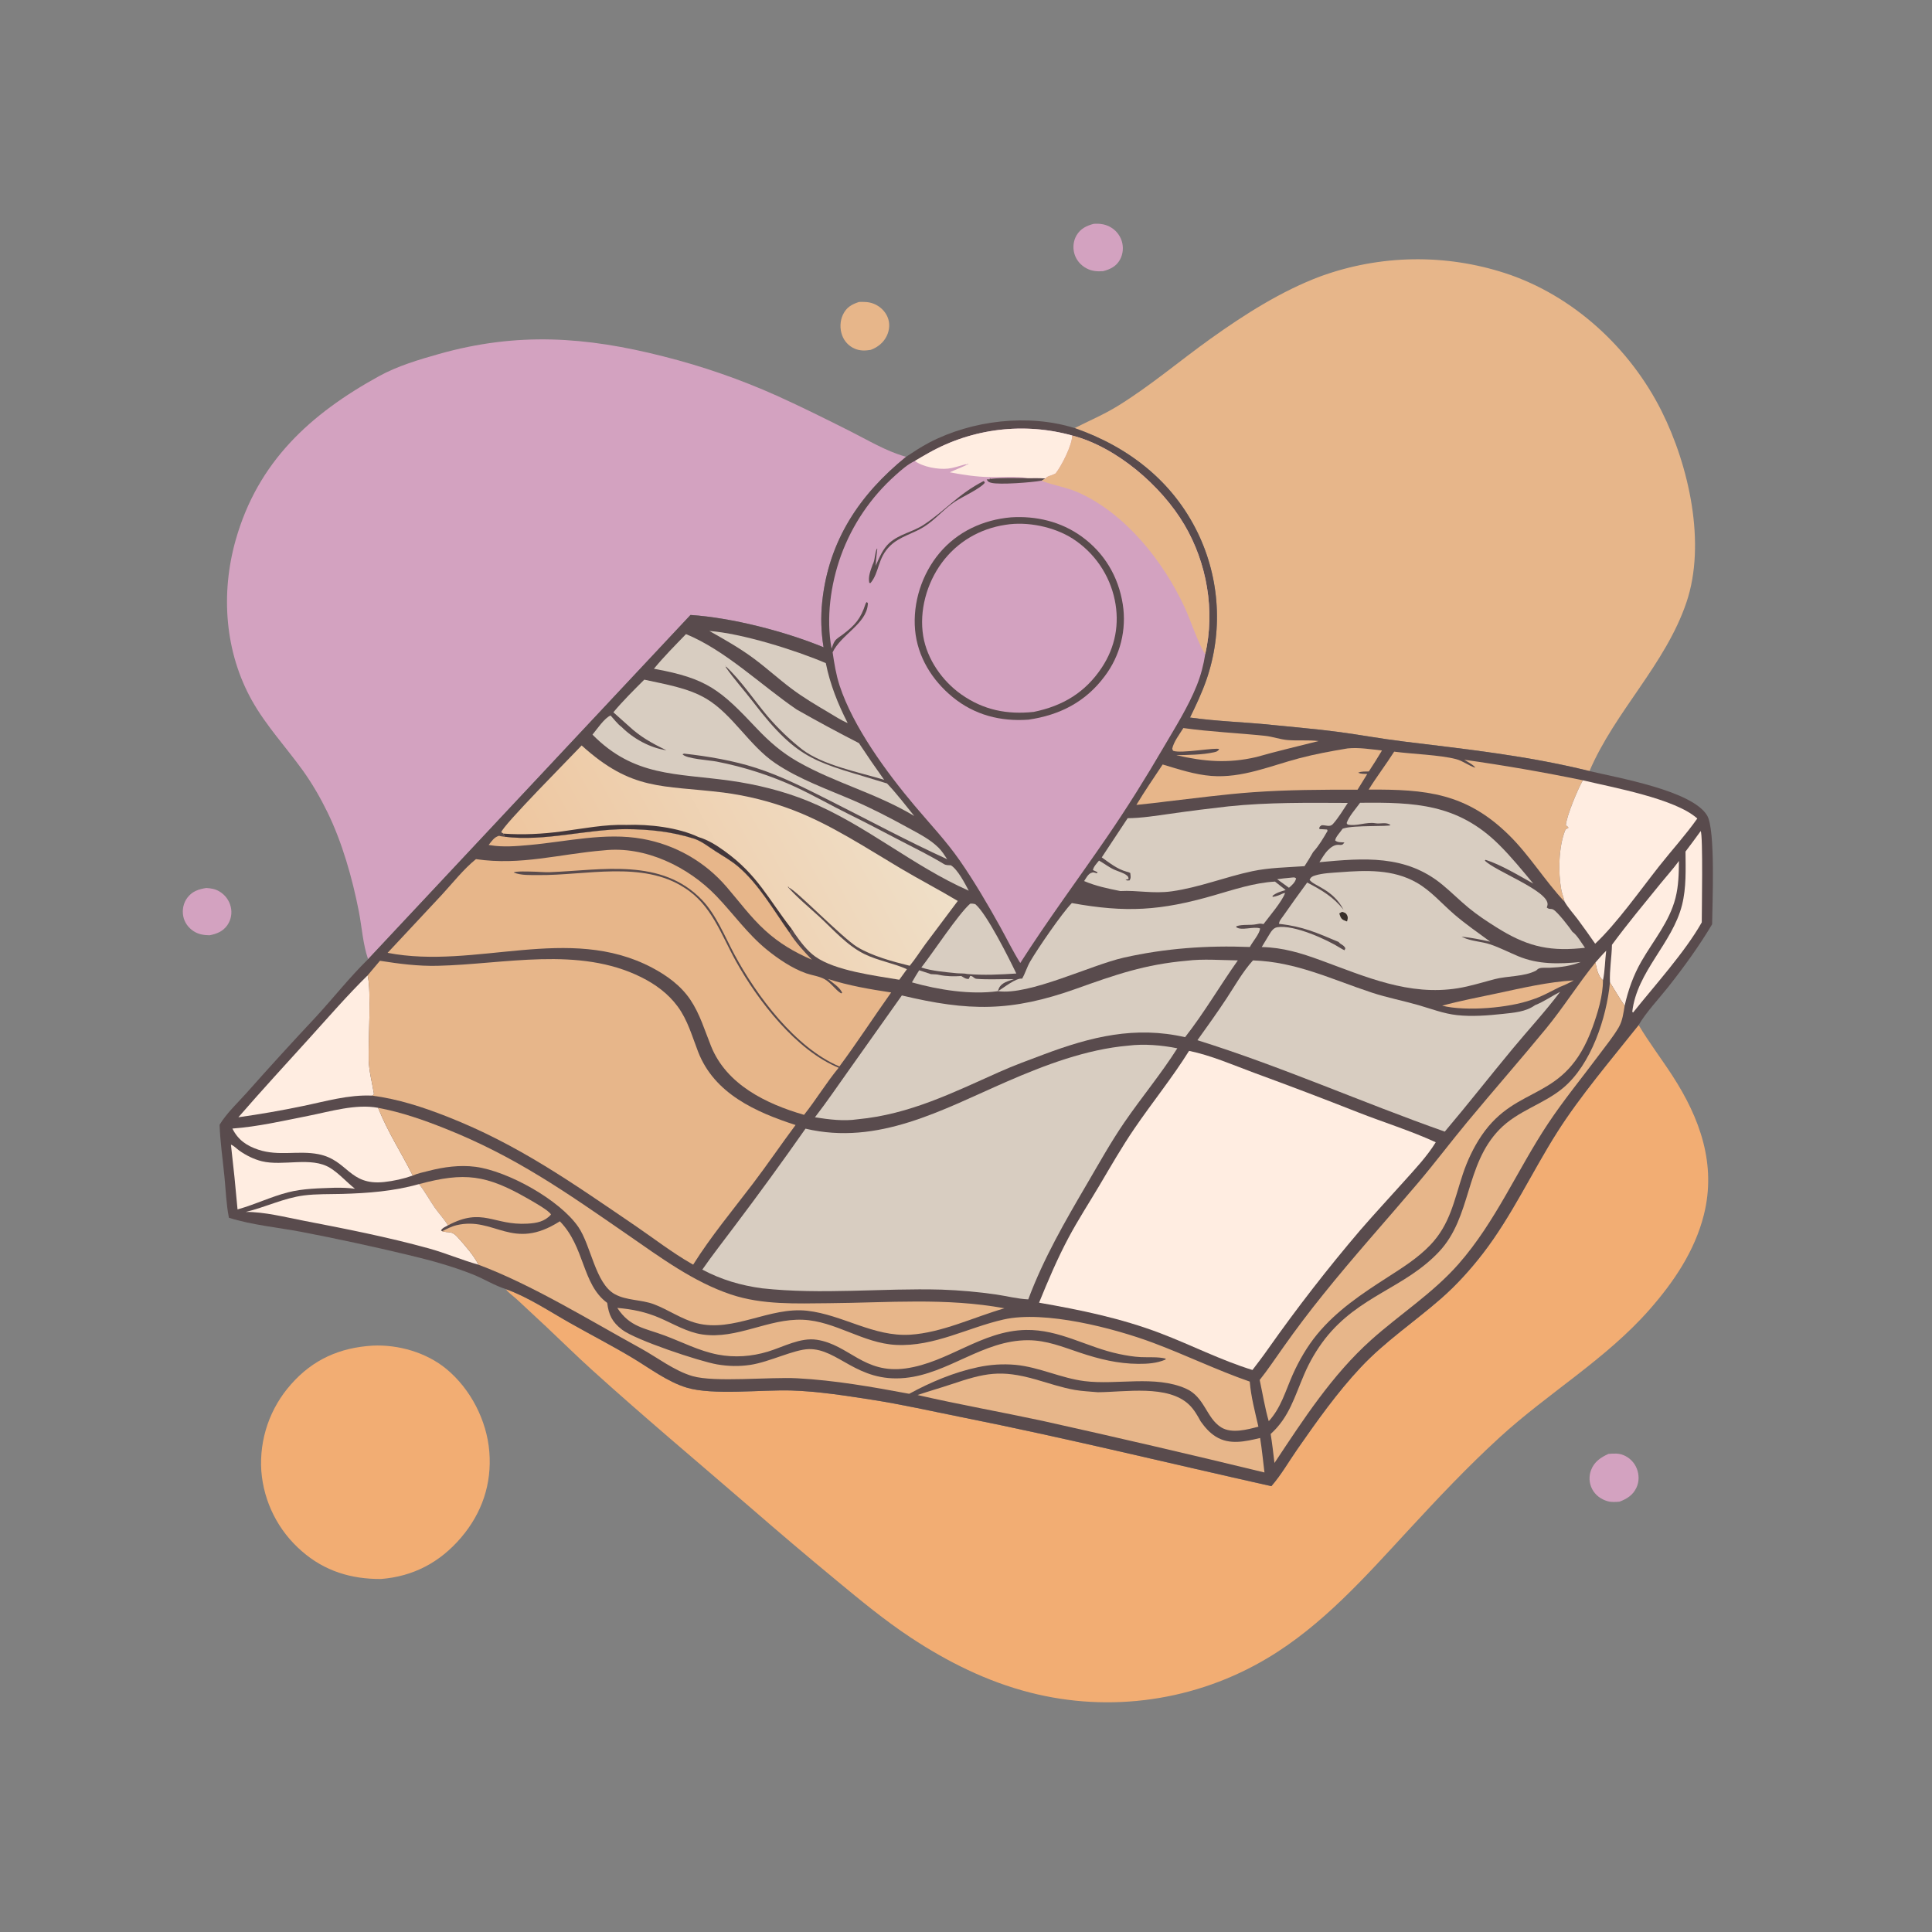 <?xml version="1.0" encoding="UTF-8"?> <svg xmlns="http://www.w3.org/2000/svg" width="3093" height="3093" viewBox="0 0 3093 3093" fill="none"><rect x="0" y="0" width="3093" height="3093" fill="#808080" stroke="none"/><g clip-path="url(#clip0_275_599)"><path d="M330.324 1421.6C337.927 1422.16 344.201 1423.05 350.873 1426.94C352.017 1427.6 353.124 1428.31 354.195 1429.08C355.269 1429.85 356.3 1430.67 357.288 1431.55C358.277 1432.42 359.219 1433.35 360.113 1434.32C361.009 1435.29 361.852 1436.3 362.644 1437.35C363.437 1438.41 364.175 1439.5 364.858 1440.63C365.538 1441.76 366.162 1442.92 366.728 1444.11C367.291 1445.31 367.794 1446.52 368.235 1447.77C368.676 1449.01 369.053 1450.27 369.367 1451.56C369.674 1452.79 369.914 1454.05 370.089 1455.31C370.265 1456.58 370.373 1457.84 370.416 1459.12C370.456 1460.39 370.431 1461.67 370.34 1462.94C370.249 1464.22 370.092 1465.48 369.869 1466.74C369.645 1467.99 369.357 1469.23 369.005 1470.46C368.651 1471.68 368.234 1472.89 367.755 1474.07C367.275 1475.26 366.737 1476.41 366.139 1477.54C365.538 1478.66 364.881 1479.76 364.166 1480.81C357.216 1491.05 347.133 1495.08 335.441 1497.31C326.099 1497.07 317.949 1495.97 309.93 1490.75C301.317 1485.15 295.139 1476.57 293.29 1466.38C291.447 1456.23 293.696 1445.4 299.97 1437.14C307.855 1426.76 317.943 1423.57 330.324 1421.6Z" fill="#D3A2C0"></path><path d="M1751.22 358.279C1759.84 357.781 1768.07 358.657 1775.87 362.596C1777.04 363.18 1778.19 363.82 1779.3 364.517C1780.42 365.215 1781.49 365.968 1782.53 366.776C1783.57 367.581 1784.56 368.437 1785.52 369.343C1786.47 370.25 1787.37 371.201 1788.23 372.198C1789.08 373.197 1789.89 374.235 1790.64 375.312C1791.39 376.389 1792.09 377.503 1792.73 378.653C1793.37 379.8 1793.95 380.977 1794.47 382.184C1794.99 383.39 1795.45 384.619 1795.85 385.872C1798.88 395.589 1797.97 406.632 1793.07 415.588C1787.12 426.455 1777.52 431.071 1766.02 434.115C1756.73 434.768 1748.07 434.191 1739.68 429.766C1730.22 424.779 1722.97 416.497 1720.01 406.142C1717.21 396.386 1718.34 385.355 1723.57 376.593C1729.93 365.924 1739.59 361.279 1751.22 358.279Z" fill="#D3A2C0"></path><path d="M2575.1 2327.57C2583.34 2326.96 2591.23 2326.33 2599.04 2329.54C2600.25 2330.04 2601.43 2330.59 2602.59 2331.2C2603.74 2331.82 2604.86 2332.49 2605.95 2333.22C2607.04 2333.95 2608.09 2334.73 2609.09 2335.56C2610.1 2336.4 2611.06 2337.28 2611.98 2338.21C2612.9 2339.15 2613.76 2340.12 2614.58 2341.14C2615.4 2342.16 2616.17 2343.22 2616.88 2344.32C2617.59 2345.42 2618.24 2346.55 2618.84 2347.71C2619.43 2348.88 2619.97 2350.07 2620.44 2351.29C2624.29 2361.02 2624.32 2372.03 2619.86 2381.56C2614.19 2393.7 2604.77 2399.45 2592.7 2404.1C2586.38 2404.55 2580.17 2405.13 2573.98 2403.42C2563.22 2400.47 2553.95 2393.7 2548.81 2383.69C2548.22 2382.53 2547.69 2381.34 2547.22 2380.13C2546.75 2378.91 2546.34 2377.67 2546.01 2376.42C2545.67 2375.16 2545.39 2373.88 2545.19 2372.59C2544.98 2371.31 2544.85 2370.01 2544.78 2368.71C2544.72 2367.41 2544.72 2366.11 2544.79 2364.8C2544.86 2363.5 2544.99 2362.21 2545.2 2360.92C2545.41 2359.63 2545.68 2358.36 2546.02 2357.1C2546.37 2355.84 2546.77 2354.61 2547.24 2353.39C2552.43 2339.96 2562.63 2333.26 2575.1 2327.57Z" fill="#D3A2C0"></path><path d="M1375.16 483.407C1383.43 483.168 1390.86 483.15 1398.74 486.27C1408.52 490.14 1416.76 497.751 1420.87 507.48C1424.97 517.167 1424.21 528.056 1419.77 537.498C1414.61 548.481 1405.13 556.032 1393.95 560.125C1385.18 561.617 1376.66 561.804 1368.33 558.201C1367.18 557.702 1366.04 557.145 1364.94 556.531C1363.84 555.917 1362.77 555.247 1361.74 554.522C1360.7 553.797 1359.71 553.021 1358.75 552.193C1357.8 551.368 1356.89 550.495 1356.02 549.574C1355.16 548.654 1354.34 547.693 1353.58 546.69C1352.81 545.685 1352.1 544.645 1351.44 543.57C1350.78 542.492 1350.17 541.385 1349.63 540.247C1349.08 539.107 1348.6 537.943 1348.17 536.755C1344.32 526.322 1344.68 513.842 1349.48 503.774C1355.13 491.946 1363.17 487.479 1375.16 483.407Z" fill="#E7B68A"></path><path d="M596.471 2154.27C637.668 2152.26 682.785 2165.24 714.794 2191.76C753.45 2223.78 779.243 2273.93 783.357 2323.82C787.606 2375.37 771.694 2422.22 738.179 2461.55C704.367 2501.23 661.787 2523.75 609.885 2527.86C562.297 2528.11 519.719 2515.24 483.407 2483.53C481.069 2481.51 478.782 2479.45 476.547 2477.32C474.31 2475.2 472.127 2473.02 469.999 2470.79C467.87 2468.55 465.797 2466.27 463.779 2463.94C461.762 2461.61 459.802 2459.23 457.902 2456.8C456.001 2454.37 454.16 2451.89 452.38 2449.38C450.602 2446.86 448.885 2444.3 447.23 2441.69C445.577 2439.09 443.988 2436.45 442.464 2433.77C440.939 2431.08 439.481 2428.37 438.09 2425.61C436.698 2422.86 435.375 2420.08 434.121 2417.26C432.866 2414.44 431.681 2411.6 430.566 2408.72C429.45 2405.84 428.406 2402.94 427.434 2400.01C426.461 2397.09 425.56 2394.14 424.73 2391.17C423.903 2388.2 423.147 2385.21 422.465 2382.2C421.782 2379.19 421.174 2376.17 420.64 2373.13C420.107 2370.09 419.648 2367.05 419.263 2363.99C418.878 2360.92 418.569 2357.86 418.336 2354.78C418.128 2351.65 417.998 2348.52 417.946 2345.38C417.894 2342.25 417.92 2339.11 418.025 2335.98C418.127 2332.84 418.309 2329.71 418.568 2326.59C418.826 2323.46 419.162 2320.34 419.577 2317.23C419.992 2314.12 420.483 2311.02 421.051 2307.94C421.619 2304.85 422.262 2301.79 422.981 2298.73C423.702 2295.68 424.498 2292.65 425.368 2289.64C426.239 2286.62 427.185 2283.63 428.204 2280.66C429.223 2277.7 430.315 2274.76 431.481 2271.85C432.647 2268.94 433.884 2266.05 435.193 2263.2C436.5 2260.35 437.878 2257.54 439.328 2254.75C440.776 2251.97 442.292 2249.23 443.877 2246.52C445.462 2243.81 447.112 2241.15 448.828 2238.52C450.546 2235.9 452.327 2233.31 454.171 2230.78C456.018 2228.24 457.926 2225.75 459.895 2223.31C461.862 2220.87 463.89 2218.48 465.978 2216.14C501.083 2176.27 544.14 2157.44 596.471 2154.27Z" fill="#F2AD73"></path><path d="M1720.44 685.35C1743.82 673.512 1767.49 663.521 1789.9 649.675C1842.11 617.421 1888.42 577.729 1938.19 542.174C1992.46 503.4 2051.31 465.852 2114.09 442.376C2119.99 440.23 2125.94 438.206 2131.93 436.305C2137.93 434.404 2143.96 432.629 2150.02 430.98C2156.09 429.329 2162.18 427.805 2168.31 426.41C2174.44 425.012 2180.6 423.743 2186.78 422.601C2192.96 421.459 2199.16 420.447 2205.38 419.565C2211.61 418.681 2217.85 417.926 2224.1 417.3C2230.36 416.676 2236.62 416.181 2242.9 415.817C2249.17 415.452 2255.45 415.219 2261.73 415.116C2268.02 415.011 2274.3 415.037 2280.59 415.195C2286.87 415.352 2293.15 415.64 2299.42 416.058C2305.69 416.475 2311.95 417.023 2318.2 417.702C2324.45 418.38 2330.69 419.188 2336.9 420.124C2343.12 421.06 2349.31 422.126 2355.48 423.32C2361.65 424.514 2367.8 425.835 2373.91 427.283C2380.03 428.733 2386.12 430.308 2392.17 432.01C2398.22 433.711 2404.23 435.538 2410.21 437.489C2518.24 472.914 2609.41 556.945 2660.09 658.165C2703.94 745.769 2731.78 870.206 2699.87 964.376C2666.09 1064.08 2585.8 1138.44 2544.65 1234.41C2443.98 1209.62 2348.58 1199.58 2246.19 1186.99C2210.99 1182.66 2176.11 1176.2 2140.97 1171.54C2106.44 1166.97 2071.29 1164.2 2036.63 1160.55C1993 1155.96 1948.41 1154.98 1905.1 1148.7C1914.71 1129.29 1924.03 1109.32 1931.2 1088.87C1932.03 1086.48 1932.83 1084.09 1933.6 1081.69C1934.36 1079.29 1935.1 1076.87 1935.81 1074.45C1936.52 1072.03 1937.2 1069.6 1937.85 1067.16C1938.5 1064.73 1939.12 1062.28 1939.71 1059.83C1940.3 1057.38 1940.87 1054.92 1941.4 1052.45C1941.93 1049.98 1942.43 1047.51 1942.89 1045.03C1943.36 1042.55 1943.8 1040.07 1944.21 1037.58C1944.62 1035.09 1945 1032.6 1945.35 1030.1C1945.69 1027.6 1946.01 1025.1 1946.3 1022.59C1946.58 1020.08 1946.84 1017.57 1947.06 1015.06C1947.29 1012.55 1947.48 1010.03 1947.65 1007.52C1947.81 1005 1947.94 1002.48 1948.04 999.958C1948.15 997.439 1948.22 994.918 1948.26 992.395C1948.3 989.872 1948.31 987.349 1948.28 984.825C1948.26 982.304 1948.21 979.783 1948.13 977.262C1948.04 974.739 1947.93 972.219 1947.78 969.702C1947.64 967.182 1947.46 964.665 1947.25 962.15C1947.05 959.637 1946.81 957.126 1946.54 954.617C1946.27 952.108 1945.97 949.603 1945.64 947.102C1945.31 944.601 1944.95 942.105 1944.56 939.614C1944.17 937.121 1943.75 934.633 1943.3 932.15C1942.85 929.67 1942.36 927.194 1941.85 924.723C1941.34 922.252 1940.8 919.789 1940.22 917.332C1939.65 914.875 1939.05 912.426 1938.41 909.983C1937.78 907.542 1937.12 905.109 1936.42 902.682C1935.73 900.256 1935.01 897.838 1934.26 895.43C1933.51 893.022 1932.73 890.623 1931.92 888.235C1931.11 885.847 1930.27 883.468 1929.4 881.098C1928.53 878.73 1927.63 876.373 1926.7 874.027C1925.78 871.681 1924.82 869.346 1923.84 867.022C1922.86 864.698 1921.84 862.388 1920.81 860.09C1919.76 857.79 1918.7 855.505 1917.6 853.233C1877.39 770.082 1806.33 715.301 1720.44 685.35Z" fill="#E7B68A"></path><path d="M2623.34 1641.01C2639.98 1669.02 2659.79 1694.9 2677.49 1722.21C2721.45 1790.03 2748.09 1863.88 2727.79 1944.8C2713.3 2002.57 2679.63 2052.31 2640.77 2096.53C2570.79 2176.15 2478.75 2229.84 2401.08 2300.89C2349.73 2347.86 2302.47 2398.01 2255.28 2449.07C2186.41 2523.58 2116.8 2602.51 2028.57 2654.86C2025.05 2656.97 2021.5 2659.02 2017.92 2661.03C2014.35 2663.05 2010.74 2665.02 2007.12 2666.94C2003.5 2668.86 1999.85 2670.74 1996.18 2672.58C1992.51 2674.41 1988.82 2676.2 1985.1 2677.94C1981.39 2679.69 1977.65 2681.38 1973.89 2683.03C1970.14 2684.69 1966.36 2686.29 1962.57 2687.85C1958.77 2689.4 1954.95 2690.92 1951.12 2692.38C1947.29 2693.84 1943.44 2695.26 1939.57 2696.63C1935.7 2698 1931.82 2699.32 1927.92 2700.59C1924.02 2701.87 1920.1 2703.09 1916.17 2704.27C1912.24 2705.45 1908.29 2706.58 1904.33 2707.65C1900.38 2708.73 1896.41 2709.76 1892.42 2710.75C1888.44 2711.73 1884.44 2712.66 1880.43 2713.54C1876.43 2714.43 1872.41 2715.26 1868.38 2716.05C1864.35 2716.83 1860.32 2717.57 1856.27 2718.25C1852.23 2718.94 1848.17 2719.57 1844.11 2720.16C1840.05 2720.74 1835.98 2721.28 1831.91 2721.76C1827.83 2722.25 1823.75 2722.68 1819.67 2723.07C1815.58 2723.45 1811.49 2723.78 1807.4 2724.07C1803.31 2724.35 1799.21 2724.58 1795.11 2724.77C1791.01 2724.95 1786.91 2725.08 1782.81 2725.16C1778.71 2725.25 1774.6 2725.28 1770.5 2725.26C1766.4 2725.24 1762.3 2725.17 1758.19 2725.05C1754.09 2724.93 1749.99 2724.75 1745.9 2724.53C1741.8 2724.31 1737.7 2724.04 1733.61 2723.72C1729.52 2723.4 1725.44 2723.02 1721.35 2722.6C1717.27 2722.18 1713.2 2721.7 1709.13 2721.18C1705.06 2720.66 1701 2720.08 1696.94 2719.46C1692.88 2718.83 1688.84 2718.16 1684.8 2717.44C1680.76 2716.72 1676.73 2715.94 1672.71 2715.12C1668.69 2714.3 1664.68 2713.42 1660.68 2712.5C1656.69 2711.58 1652.7 2710.61 1648.72 2709.59C1580.07 2692.01 1516.81 2660.48 1457.86 2621.52C1416.04 2593.88 1377.55 2561.98 1338.98 2530.07C1292.27 2491.5 1246.06 2452.33 1200.35 2412.57C1115.48 2339.28 1029.6 2267.26 946.459 2191.97C922.101 2169.91 898.719 2146.74 874.767 2124.25L827.42 2080.13C821.932 2075.04 813.864 2069.65 809.671 2063.73C845.027 2076.22 879.917 2099.57 912.553 2118.02C945.921 2136.89 979.965 2154.37 1012.86 2174.1C1040.29 2190.56 1068.49 2212.1 1099.2 2221.45C1140.85 2234.14 1219.98 2224.61 1267.28 2226.1C1309.53 2227.44 1352.38 2234.2 1394.14 2240.63C1443.02 2248.15 1491.08 2259.15 1539.55 2268.82C1705.65 2301.98 1870.09 2342.25 2035.36 2379.25C2051.02 2361.3 2063.42 2339.52 2077.05 2319.94C2108.62 2274.61 2140.49 2229.58 2178.3 2189.19C2217.12 2147.72 2264.57 2116.06 2307.12 2078.82C2331.65 2057.36 2354.45 2032.14 2374.33 2006.29C2420.33 1946.49 2452.54 1876.22 2492.86 1812.66C2529.79 1754.45 2580.18 1695.35 2623.34 1641.01Z" fill="#F2AD73"></path><path d="M589.279 1535.58C580.901 1511.37 579.366 1483.96 574.422 1458.79C564.055 1406.01 548.034 1349.24 524.45 1300.77C513.09 1277.43 499.751 1254.26 484.585 1233.21C457.977 1196.3 426.193 1161.97 403.792 1122.27C359.657 1044.04 353.09 949.866 377.39 864.24C412.899 739.115 496.655 662.85 606.638 602.292C636.206 586.011 670.238 575.877 702.618 566.734C827.737 531.403 937.249 538.794 1062.08 570.573C1093.34 578.43 1124.2 587.644 1154.66 598.214C1185.12 608.782 1215.05 620.665 1244.46 633.865C1283.83 651.677 1322.75 671.051 1361.34 690.494C1389.16 704.515 1418.33 722.085 1448.35 730.633L1450.61 731.268C1376 791.757 1326.68 865.572 1316.34 963.057C1315.04 975.251 1314.57 987.478 1314.93 999.738C1315.29 1011.99 1316.48 1024.17 1318.49 1036.27C1257.45 1011 1171.61 988.855 1105.45 984.517L589.279 1535.58Z" fill="#D3A2C0"></path><path d="M1450.61 731.268C1462.56 723.409 1474.54 715.449 1487.21 708.789C1555.66 672.788 1646.39 662.095 1720.44 685.35C1806.33 715.301 1877.39 770.082 1917.6 853.234C1918.7 855.505 1919.76 857.79 1920.81 860.09C1921.85 862.388 1922.86 864.698 1923.84 867.022C1924.82 869.346 1925.78 871.681 1926.71 874.027C1927.63 876.373 1928.53 878.73 1929.4 881.098C1930.27 883.468 1931.11 885.847 1931.92 888.235C1932.73 890.623 1933.51 893.022 1934.26 895.43C1935.01 897.839 1935.73 900.256 1936.43 902.682C1937.12 905.109 1937.78 907.542 1938.41 909.983C1939.05 912.426 1939.65 914.875 1940.22 917.332C1940.8 919.789 1941.34 922.252 1941.85 924.723C1942.36 927.194 1942.85 929.67 1943.3 932.151C1943.75 934.633 1944.17 937.121 1944.56 939.614C1944.95 942.105 1945.31 944.601 1945.64 947.102C1945.97 949.603 1946.27 952.108 1946.54 954.617C1946.81 957.126 1947.05 959.637 1947.25 962.15C1947.46 964.666 1947.64 967.183 1947.78 969.702C1947.93 972.219 1948.04 974.739 1948.13 977.262C1948.21 979.783 1948.26 982.304 1948.28 984.826C1948.31 987.349 1948.3 989.872 1948.26 992.395C1948.22 994.918 1948.15 997.439 1948.05 999.958C1947.94 1002.48 1947.81 1005 1947.65 1007.52C1947.48 1010.03 1947.29 1012.55 1947.06 1015.06C1946.84 1017.57 1946.59 1020.08 1946.3 1022.59C1946.01 1025.1 1945.69 1027.6 1945.35 1030.1C1945 1032.6 1944.62 1035.09 1944.21 1037.58C1943.8 1040.07 1943.36 1042.55 1942.9 1045.03C1942.43 1047.51 1941.93 1049.99 1941.4 1052.45C1940.87 1054.92 1940.3 1057.38 1939.71 1059.83C1939.12 1062.28 1938.5 1064.73 1937.85 1067.16C1937.2 1069.6 1936.52 1072.03 1935.81 1074.45C1935.1 1076.87 1934.37 1079.29 1933.6 1081.69C1932.83 1084.09 1932.03 1086.48 1931.2 1088.87C1924.03 1109.32 1914.71 1129.29 1905.1 1148.7C1948.41 1154.98 1993 1155.96 2036.63 1160.55C2071.29 1164.21 2106.44 1166.97 2140.97 1171.54C2176.11 1176.2 2210.99 1182.66 2246.19 1186.99C2348.58 1199.58 2443.98 1209.62 2544.65 1234.41C2590.13 1245.31 2709.69 1265.78 2733.1 1305.75C2746.57 1328.76 2741.31 1447.09 2740.99 1479.68C2720.4 1514.3 2695.5 1548.71 2670.51 1580.28C2655.15 1599.68 2635.91 1619.76 2623.34 1641.01C2580.18 1695.35 2529.79 1754.45 2492.86 1812.66C2452.54 1876.22 2420.33 1946.49 2374.33 2006.29C2354.45 2032.14 2331.65 2057.36 2307.12 2078.82C2264.57 2116.06 2217.12 2147.72 2178.3 2189.19C2140.49 2229.58 2108.62 2274.61 2077.05 2319.94C2063.42 2339.52 2051.02 2361.3 2035.36 2379.25C1870.09 2342.25 1705.65 2301.98 1539.55 2268.82C1491.08 2259.15 1443.02 2248.15 1394.14 2240.63C1352.38 2234.2 1309.53 2227.44 1267.28 2226.1C1219.98 2224.61 1140.85 2234.14 1099.2 2221.45C1068.49 2212.1 1040.29 2190.56 1012.86 2174.1C979.965 2154.37 945.921 2136.89 912.553 2118.02C879.917 2099.57 845.027 2076.22 809.671 2063.73C792.21 2058.29 774.839 2047.44 757.682 2040.56C723.768 2026.95 688.793 2017.53 653.314 2009.03C596.728 1995.48 539.867 1983.2 482.733 1972.18C444.696 1965.05 403.251 1961.15 366.48 1949.55C362.221 1928.13 361.417 1904.85 359.258 1883.07C356.548 1855.76 352.492 1828.09 351.522 1800.7C363.015 1781.73 380.749 1765.42 395.452 1748.89C431.517 1708.23 468.147 1668.08 505.342 1628.44C533.608 1597.82 559.515 1564.72 589.279 1535.58L1105.45 984.517C1171.61 988.855 1257.45 1011 1318.49 1036.27C1316.48 1024.17 1315.29 1012 1314.93 999.738C1314.57 987.478 1315.04 975.251 1316.34 963.057C1326.68 865.572 1376 791.757 1450.61 731.268Z" fill="#594B4D"></path><path d="M2065.84 1405.17C2066.63 1405.09 2067.41 1404.96 2068.2 1404.92C2071.09 1404.76 2072.77 1404.19 2074.91 1406.19C2074.06 1412.01 2067.92 1417.68 2063.5 1421.26L2061.72 1419.94L2044.64 1407.56C2051.66 1406.46 2058.79 1405.9 2065.84 1405.17Z" fill="#D8CDC1"></path><path d="M2554.2 1540.89C2559.85 1534.56 2565.37 1528 2571.4 1522.04C2569.46 1537.35 2569.48 1554.52 2566.22 1569.48C2558.47 1562.81 2555.85 1550.49 2554.2 1540.89Z" fill="#FFEDE1"></path><path d="M1471.56 1553.31L1490.43 1559.54C1492.99 1559.75 1495.45 1559.88 1498.01 1559.92C1500.11 1559.95 1501.52 1560.28 1503.53 1560.71C1515.08 1563.2 1527.2 1563.34 1538.94 1562.55C1543.33 1565.06 1545.88 1567.58 1551 1567.15L1553.17 1562.35C1558.33 1562.39 1558.51 1566.64 1563.68 1567.06C1583.09 1568.63 1603.55 1567.15 1623.13 1567.63C1614.31 1570.69 1603.41 1572.9 1599.21 1582.22C1598.43 1583.96 1598.15 1585.04 1597.6 1586.79C1553.9 1592.91 1502.29 1584.68 1459.95 1572.71C1463.74 1566.21 1467.41 1559.59 1471.56 1553.31Z" fill="#D8CDC1"></path><path d="M2308.78 1610.03C2337.74 1602.18 2367.59 1596.52 2396.94 1590.25C2437.26 1581.64 2478.26 1571.95 2519.48 1569.56C2512.2 1573.56 2505.16 1576.99 2497.39 1579.93C2482.92 1587 2467.69 1595.83 2452.3 1600.51C2415.81 1613.67 2346.96 1619.53 2308.78 1610.03Z" fill="#E7B68A"></path><path d="M1894.47 1165.56C1937.87 1171.62 1981.67 1173.45 2025.22 1178.01C2037.47 1179.3 2049.46 1183.83 2061.65 1184.8C2078.17 1186.12 2094.38 1184.42 2111.09 1186.35C2077.72 1194.82 2044.47 1202.52 2011.3 1211.97C1965.98 1222.56 1927.96 1219.32 1883.04 1208.97C1902.3 1208.66 1924.61 1208.49 1943.41 1204.37C1947.44 1203.49 1949.54 1202.86 1951.82 1199.42C1948.66 1195.86 1890.26 1207.02 1877.95 1201.93L1876.64 1198.67C1879.11 1187.19 1888.38 1175.53 1894.47 1165.56Z" fill="#E7B68A"></path><path d="M2722.69 1330.46C2726.64 1337.19 2724.36 1460.79 2724.41 1476.66C2697.59 1524.2 2649.39 1577.23 2614.46 1620.97L2613.15 1619.81C2620.59 1555.17 2677.24 1510.56 2692.82 1448.88C2699.85 1421.04 2698.56 1391.75 2698.38 1363.28C2706.62 1352.44 2714.72 1341.5 2722.69 1330.46Z" fill="#FFEDE1"></path><path d="M1135.67 1010.13C1187.68 1014 1273.58 1040.84 1322.07 1061.6C1328.82 1095.39 1341.42 1127.03 1357.07 1157.55C1346.49 1153.2 1335.85 1146.07 1325.96 1140.26C1305.82 1128.41 1285.65 1116.41 1266.95 1102.36C1246.49 1086.99 1227.56 1069.67 1207 1054.4C1184.43 1037.64 1160.1 1023.91 1135.67 1010.13Z" fill="#D8CDC1"></path><path d="M2687.86 1378.34C2687.7 1398.29 2687.33 1418.09 2682.36 1437.53C2672.5 1476.09 2647.05 1505.49 2627.67 1539.25C2614.91 1561.48 2606.54 1585.18 2600.94 1610.14C2592.63 1598.18 2585.2 1585.17 2577.43 1572.82C2576.61 1552.5 2580.21 1532.75 2580.64 1512.57C2605.32 1479.01 2632.28 1446.64 2658.55 1414.3C2668.29 1402.3 2678.75 1390.84 2687.86 1378.34Z" fill="#FFEDE1"></path><path d="M369.718 1832.53C374.56 1834.14 378.927 1839.12 383.15 1842.09C393.888 1849.65 406.366 1855.91 419.133 1859.06C453.169 1867.44 498.184 1851.1 528.434 1869.74C542.875 1878.63 554.864 1892.54 568.302 1903.1C557.51 1901.56 547.077 1901.4 536.188 1901.48C510.885 1902.46 485.479 1902.56 460.811 1908.93C434.061 1915.83 408.752 1928.07 382.168 1935.64L380.278 1936.17C377.241 1901.57 373.721 1867.02 369.718 1832.53Z" fill="#FFEDE1"></path><path d="M1553.16 1446.77C1556.24 1446.44 1558.29 1446.67 1561.29 1447.45C1579.32 1462.05 1615.69 1534.83 1627.03 1558.53C1600.98 1560.26 1574.72 1561.54 1548.65 1559.34C1543.48 1558.04 1536.63 1558.61 1531.17 1558.04C1512.67 1556.12 1492.71 1554.63 1474.98 1548.92C1493.96 1524.79 1533.95 1463.7 1553.16 1446.77Z" fill="#D8CDC1"></path><path d="M670.842 1895.68C743.821 1876.08 778.624 1880.73 844.891 1918.86C852.379 1923.17 879.572 1938.22 882.11 1944.42C871.979 1955.84 858.997 1958.15 844.395 1958.99C789.908 1962.11 772.836 1932.05 717.105 1961.74C711.36 1951.88 702.618 1942.72 695.997 1933.28C687.331 1920.94 680.411 1907.36 670.842 1895.68Z" fill="#E7B68A"></path><path d="M1001.93 1327.41C1040.04 1327.64 1075.38 1331.26 1111.84 1342.85C1124.58 1347.52 1133.82 1355.31 1145.03 1362.49C1157.57 1370.51 1170.06 1377.47 1181.49 1387.13C1214.45 1414.98 1238.9 1457.7 1263.75 1492.82C1273.67 1508.99 1286.86 1522.69 1299.75 1536.49C1271.53 1524.2 1247.48 1510.18 1224.67 1489.3C1201.54 1468.13 1183.51 1443.42 1163.17 1419.81C1161.02 1417.31 1158.82 1414.85 1156.57 1412.45C1154.32 1410.04 1152.01 1407.68 1149.66 1405.38C1147.31 1403.07 1144.9 1400.81 1142.45 1398.6C1140 1396.4 1137.51 1394.25 1134.97 1392.15C1132.42 1390.05 1129.84 1388.01 1127.21 1386.02C1124.58 1384.04 1121.91 1382.11 1119.19 1380.23C1116.48 1378.36 1113.73 1376.55 1110.94 1374.79C1108.15 1373.04 1105.32 1371.35 1102.46 1369.71C1099.59 1368.08 1096.7 1366.51 1093.77 1365C1090.84 1363.49 1087.88 1362.04 1084.88 1360.66C1081.89 1359.28 1078.87 1357.96 1075.82 1356.71C1072.77 1355.45 1069.7 1354.27 1066.6 1353.15C1063.5 1352.03 1060.37 1350.97 1057.23 1349.99C1054.08 1349 1050.92 1348.08 1047.73 1347.23C1044.55 1346.38 1041.35 1345.59 1038.13 1344.88C1034.91 1344.17 1031.68 1343.52 1028.44 1342.94C968.651 1332.22 907.328 1347.44 847.712 1352.79C826.904 1354.66 805.192 1356.58 784.48 1353.06L782.339 1352.68C787.41 1346.42 790.845 1340.41 798.84 1338.08C801.078 1338.63 803.18 1339.03 805.479 1339.31C806.246 1339.4 807.014 1339.48 807.781 1339.56C873.012 1347.53 936.95 1327.68 1001.93 1327.41Z" fill="#E7B68A"></path><path d="M2157.53 1198.14C2175.45 1196.3 2194.6 1199.6 2212.45 1201.47C2205.68 1212.82 2198.66 1224.02 2191.39 1235.06C2185.99 1235.24 2179.29 1234.68 2174.36 1237.04C2178.96 1239.18 2183.94 1238.91 2188.91 1239.1C2183.77 1247.51 2178.59 1255.89 2173.36 1264.24C2117.61 1264.14 2061.17 1264.33 2005.56 1268.33C1959.36 1271.65 1913.07 1277.94 1867.04 1283.17C1851.22 1285.41 1835.15 1286.8 1819.27 1288.6C1832.47 1266.56 1847.18 1245.31 1861.35 1223.88C1886.81 1231.51 1912.87 1240.18 1939.49 1242.22C1988.49 1245.97 2033.34 1226.28 2079.67 1214.01C2105.31 1207.22 2131.38 1202.47 2157.53 1198.14Z" fill="#E7B68A"></path><path d="M670.842 1895.68C680.411 1907.36 687.331 1920.94 695.997 1933.28C702.618 1942.72 711.359 1951.88 717.104 1961.74C713.196 1963.96 708.012 1965.85 706.037 1969.88L707.816 1971.07L710.661 1971.76C713.165 1972.34 715.313 1972.53 717.865 1972.62C725.525 1972.9 729.531 1977.17 734.4 1982.62C744.549 1993.96 759.452 2010.98 765.895 2024.69C739.027 2017.1 713.156 2005.97 686.105 1998.51C620.523 1980.44 552.743 1967.09 485.947 1954.25C455.974 1948.49 424.026 1940.13 393.507 1940.22C424.839 1932.72 454.612 1917.88 486.636 1913.8C506.592 1911.26 527.153 1911.93 547.242 1911.38C589.234 1910.23 630.291 1907.08 670.842 1895.68Z" fill="#FFEDE1"></path><path d="M372.046 1806.74C412.739 1803.79 453.576 1794.29 493.571 1786.39C528.573 1779.47 569.739 1766.86 605.27 1773.55C621.994 1814.79 641.691 1843.69 660.793 1881.99C646.165 1887.18 630.207 1890.72 614.775 1892.35C558.769 1898.25 556.984 1857.12 509.915 1847.8C477.68 1841.41 446.245 1851.42 413.669 1840.6C394.803 1834.33 380.996 1824.85 372.046 1806.74Z" fill="#FFEDE1"></path><path d="M588.512 1561.55C594.779 1585.34 589.472 1665.54 590.294 1697.16C590.753 1714.86 595.764 1733.53 598.679 1751.04C597.009 1753.8 598.141 1752.9 595.516 1753.99C557.394 1752.38 521.713 1763.12 484.751 1770.71C450.581 1777.83 416.212 1783.82 381.646 1788.66C419.024 1745.55 457.796 1703.48 496.099 1661.18C526.416 1627.7 556.271 1593.19 588.512 1561.55Z" fill="#FFEDE1"></path><path d="M1098.23 1015.17C1161.53 1041.12 1218.84 1097.26 1275.26 1135.78C1308.14 1154.48 1341.42 1172.45 1375.09 1189.68C1388.18 1209.51 1401.63 1229.09 1415.45 1248.42C1375.16 1236.21 1317.91 1225.27 1284.47 1199.98C1274.33 1192.04 1264.61 1183.61 1255.31 1174.69C1246.01 1165.77 1237.18 1156.41 1228.81 1146.61C1206.16 1119.61 1186.78 1089.84 1160.89 1065.59L1162.08 1068.39L1160.93 1065.95L1162.45 1067.3L1161.93 1068.2C1175.05 1087.24 1191.12 1104.78 1205.19 1123.2C1280.37 1221.67 1307.6 1219.17 1420.09 1254.26C1435.57 1270.53 1449.52 1288.87 1463.64 1306.33C1402.28 1269.53 1337.11 1253.63 1276.88 1219.25C1251.73 1204.9 1231.34 1187.17 1211.55 1166.22C1153.38 1104.58 1132.36 1086.06 1046.88 1070.63C1062.81 1051.25 1080.8 1033.2 1098.23 1015.17Z" fill="#D8CDC1"></path><path d="M2231.97 1203.34C2260.65 1207.19 2304.91 1208.49 2331.02 1215.3C2342.44 1218.28 2351.11 1225.85 2361.93 1229.09C2359.13 1224.44 2349.01 1219.49 2344.26 1216.32C2407.87 1225.27 2471.14 1236.23 2534.06 1249.21C2526.15 1262.96 2508.18 1305.59 2506.82 1321.11L2510.7 1324.27L2510.53 1325.86C2507.18 1327.33 2506.74 1326.63 2505.35 1330.28C2495.31 1356.58 2494.37 1396.16 2499.38 1423.61C2500.63 1430.45 2503.27 1436.94 2504.89 1443.72C2473.2 1410.04 2448.86 1369.49 2415.74 1336.9C2347.21 1269.48 2282.72 1263.56 2191.16 1264.09C2203.95 1243.4 2218.9 1223.95 2231.97 1203.34Z" fill="#E7B68A"></path><path d="M1468.99 2233.34C1486.8 2227.26 1504.97 2222.18 1522.83 2216.18C1576.86 2198.01 1601.79 2192.49 1657.62 2208.27C1678.25 2214.1 1699.74 2221.54 1720.84 2225.21C1732.81 2227.28 1745.32 2227.72 1757.43 2228.86C1800.99 2228.72 1870.12 2216.18 1904.01 2249.15C1911.75 2256.68 1917.09 2266.25 1922.27 2275.64C1929.05 2285.15 1936.3 2293.56 1946.27 2299.84C1968.31 2313.73 1993.81 2307.71 2017.37 2302.13C2020.27 2320.39 2022.06 2338.96 2024.33 2357.32C1906.36 2328.65 1788.11 2301.16 1669.59 2274.83C1602.84 2260.51 1535.53 2248.57 1468.99 2233.34Z" fill="#E7B68A"></path><path d="M1715.94 1445.77C1802.7 1461.45 1857.85 1458.09 1942.95 1433.53C1974.51 1424.42 2008.25 1413.09 2041.19 1411.38L2058.24 1424.85C2050.66 1427.23 2043.39 1429.09 2037.15 1434.26L2037.58 1435.87C2043.88 1435.01 2048.78 1432.75 2054.52 1430.1L2057.39 1429.66C2051.96 1443.95 2032.66 1466.23 2022.8 1479.4C2021.85 1479.23 2020.91 1479.05 2019.96 1478.9C2016.8 1478.41 2014.87 1478.92 2011.78 1479.56C2001.31 1481.73 1990.09 1479.4 1979.76 1482.68L1978.94 1484.2C1987.18 1490.75 2006.87 1482.6 2017.23 1486.31C2017.16 1494.37 2004.85 1508.12 2000.95 1516.08C1932.77 1513.38 1865.82 1518.05 1799.18 1533.1C1745.67 1545.19 1648.05 1593.82 1597.6 1586.79C1606.81 1581.54 1626.51 1565.19 1636.39 1566.76C1641.4 1558.01 1644.12 1548.1 1649.23 1539.33C1661.38 1518.48 1700.48 1461.38 1715.94 1445.77Z" fill="#D8CDC1"></path><path d="M2534.06 1249.21C2581.58 1260.65 2682.14 1278.54 2717.26 1310.4C2698.63 1336.81 2676.04 1361.56 2655.96 1387.03C2626.46 1424.42 2587.37 1479.51 2553.76 1510.82C2544.68 1497.64 2535.37 1484.63 2525.84 1471.77C2518.96 1462.67 2510.63 1453.53 2504.89 1443.72C2503.27 1436.94 2500.63 1430.45 2499.38 1423.61C2494.37 1396.16 2495.31 1356.58 2505.35 1330.28C2506.74 1326.63 2507.18 1327.33 2510.53 1325.86L2510.7 1324.27L2506.82 1321.11C2508.18 1305.59 2526.15 1262.96 2534.06 1249.21Z" fill="#FFEDE1"></path><path d="M2034.24 2295.72C2063.99 2268.91 2072.48 2236.03 2087.76 2200.65C2092.09 2190.45 2097.05 2180.57 2102.64 2171C2108.23 2161.44 2114.41 2152.27 2121.18 2143.5C2175.64 2073.93 2248.87 2062.39 2303.82 2003.88C2356.24 1948.07 2345.22 1865.06 2400.53 1808.2C2430 1777.9 2470.84 1768.06 2502.39 1741.77C2547.43 1704.24 2572.06 1629.38 2577.43 1572.82C2585.2 1585.17 2592.63 1598.18 2600.94 1610.14C2598.94 1622.04 2597.56 1634.37 2591.34 1644.93C2582.51 1659.91 2571.03 1673.91 2560.65 1687.87C2533.29 1724.65 2503.79 1760.45 2478.42 1798.62C2429.01 1872.99 2394.44 1955.98 2334.97 2023.67C2294.07 2070.23 2241.06 2104.03 2195.1 2145.18C2132.56 2201.16 2086.42 2272.73 2040.34 2342.14C2038.49 2326.64 2036.74 2311.13 2034.24 2295.72Z" fill="#E7B68A"></path><path d="M1031.44 1088.09C1064.15 1095.35 1100.9 1101.03 1130.18 1118.27C1172.91 1143.44 1199.28 1193.55 1241.29 1221.89C1279.91 1247.95 1325.03 1263.59 1367.58 1282.03C1396.7 1294.65 1424.68 1309.18 1452.47 1324.48C1469.59 1333.91 1488.29 1343.05 1502.35 1356.9C1507.91 1362.38 1512.08 1369.09 1516.39 1375.56C1452.97 1346.64 1391.93 1313.68 1329.69 1282.35C1290.68 1262.7 1252.01 1242.8 1210.28 1229.35C1173.69 1217.55 1133.26 1210.74 1095.1 1206.49L1092.66 1207.5C1098.46 1214.88 1135.97 1217.01 1147.14 1219.2C1158.08 1221.34 1168.95 1223.79 1179.75 1226.57C1190.54 1229.35 1201.25 1232.45 1211.86 1235.88C1222.47 1239.3 1232.97 1243.03 1243.36 1247.08C1253.75 1251.12 1264.01 1255.48 1274.14 1260.14C1303.28 1273.77 1331.26 1289.86 1360.14 1304.05C1387.78 1317.63 1414.79 1332.06 1442.12 1346.2C1465.5 1358.3 1488.86 1369.72 1511.34 1383.4C1514.48 1385.32 1518.71 1385.12 1522.29 1385.27C1533.55 1392.35 1544.57 1414.09 1550.92 1425.95C1461.07 1386.32 1384.97 1319.66 1293.47 1282.36C1253.95 1266.25 1210.8 1255.68 1168.55 1249.77C1081.81 1237.66 1015.25 1243.7 948.513 1176.1C955.242 1168.03 968.149 1148.82 977.555 1145.52C982.654 1150.98 988.909 1159.47 994.911 1163.62C1013.7 1182.45 1040.48 1197.3 1066.91 1201.11C1043.65 1189.86 1025.21 1179.77 1006.13 1161.93L981.968 1140.33C997.264 1121.98 1014.56 1104.97 1031.44 1088.09Z" fill="#D8CDC1"></path><path d="M2177.39 1285.22C2264.68 1284.26 2333.44 1286.79 2399.28 1351.72C2419.12 1371.29 2436.92 1393.25 2454.75 1414.63C2432.64 1402.23 2402.08 1383.91 2378.38 1376.57L2377.12 1377.7C2392.8 1394.37 2479.96 1426.28 2477.53 1448.34C2477.35 1449.98 2476.82 1451.34 2476.31 1452.88C2480.46 1456.45 2482.75 1454.14 2486.63 1456.14C2493.3 1459.58 2512.85 1484.79 2517.41 1491.89C2524.4 1496.41 2532.34 1510.32 2537.47 1517.34C2534.78 1517.64 2532.08 1517.92 2529.39 1518.18C2475.64 1523.22 2441.03 1512.99 2395.84 1484.68C2380.42 1475.01 2364.96 1464.8 2350.93 1453.2C2336.65 1441.4 2323.53 1428.24 2309.24 1416.44C2250.5 1367.89 2183.4 1373.73 2112.33 1380.3C2116.41 1374.04 2120.54 1366.56 2125.79 1361.27C2130.32 1356.71 2136.17 1352.11 2142.9 1352.51C2143.9 1352.57 2144.9 1352.74 2145.9 1352.73C2149.77 1352.71 2150.02 1351.52 2152.33 1348.69C2147.13 1348.26 2141.4 1349.05 2137.51 1345.47C2138.09 1339.8 2146.12 1331.91 2149.4 1326.77C2150.06 1326.55 2150.73 1326.32 2151.4 1326.11C2167.92 1320.89 2223.85 1323.57 2226.13 1320.98C2219.73 1315.46 2209.88 1319.38 2201.92 1317.97C2187.43 1315.39 2171.54 1323.4 2157.37 1319.96L2155.87 1317.76C2159.22 1307.19 2170.79 1294.41 2177.39 1285.22Z" fill="#D8CDC1"></path><path d="M1805.29 1309.9C1827.91 1309.7 1850.65 1305.93 1873.02 1302.85C1904.09 1298.39 1935.22 1294.43 1966.41 1290.96C2029.97 1284.29 2093.91 1285.2 2157.72 1285.45C2150.21 1296.69 2142.94 1309.12 2133.93 1319.2C2129 1324.74 2122.68 1320.73 2115.89 1321.13C2112.96 1323.39 2112.67 1322.79 2111.85 1326.65C2113.97 1327.71 2112.8 1327.38 2115.68 1327.45C2118.7 1327.52 2121.58 1327.73 2124.58 1328.01L2125.39 1330.1C2118.6 1341.72 2111.43 1354.14 2102.27 1364.02C2097.85 1371.73 2093.35 1379.27 2088.44 1386.68C2060.56 1388.67 2032.14 1388.94 2004.75 1394.76C1961.39 1403.98 1920.21 1420.69 1876.07 1426.92C1846.05 1431.16 1820.74 1424.97 1793.58 1426.51C1773.68 1422.55 1754.41 1418.57 1735.64 1410.53C1738.24 1406.6 1741.6 1400.02 1746.01 1397.85C1750.12 1395.84 1751.82 1396.8 1755.84 1398.13L1757.23 1396.59C1755.35 1395.5 1753.59 1394.59 1751.56 1393.77C1750.95 1393.52 1750.32 1393.29 1749.7 1393.05C1750.53 1387.49 1756.04 1382.09 1759.45 1377.73C1767.73 1382.34 1775.14 1388.32 1783.82 1392.26C1789.88 1395.01 1799.02 1397.3 1804.03 1401.55C1806.35 1403.51 1806.49 1404.23 1806.82 1407.24L1801.87 1408.46C1804.65 1410.02 1805.2 1409.6 1808.28 1409.46C1811.02 1405.3 1809.88 1402.55 1809.5 1397.68C1807.55 1396.43 1805.58 1396.03 1803.34 1395.41C1788.39 1391.28 1776.33 1381.43 1763.83 1372.61L1805.29 1309.9Z" fill="#D8CDC1"></path><path d="M2016.67 2209.21C2030.15 2192.44 2042.09 2174.1 2054.65 2156.61C2074.83 2128.05 2095.89 2100.16 2117.86 2072.95C2166.82 2011.85 2219.02 1954.07 2269.61 1894.39C2296.75 1862.39 2321.97 1828.88 2348.72 1796.61C2390.37 1746.38 2433.44 1697.28 2474.92 1646.89C2502.89 1612.91 2526.39 1575.12 2554.2 1540.89C2555.85 1550.49 2558.47 1562.81 2566.22 1569.48C2566.32 1594.05 2557.72 1622.05 2549.42 1644.95C2505.54 1765.98 2429.39 1733.27 2371.85 1817.98C2359.22 1836.58 2349.03 1858.18 2341.94 1879.5C2327.9 1921.71 2321.67 1960.11 2289.45 1993.56C2269.41 2014.35 2245.51 2029.27 2221.43 2044.78C2180.13 2071.36 2139.96 2098 2108.4 2136.44C2092.79 2155.45 2079.63 2178.1 2069.63 2200.54C2057.94 2226.75 2050.98 2253.64 2031.17 2275.24C2024.95 2253.71 2021.42 2231.13 2016.67 2209.21Z" fill="#E7B68A"></path><path d="M605.27 1773.55C642.824 1780.61 677.46 1792.71 712.828 1806.8C825.611 1851.74 906.253 1908.7 1005.07 1976.97C1056.69 2012.64 1109.95 2052.22 1170.09 2072.34C1220.73 2089.28 1274.25 2086.76 1326.87 2086.34C1420.93 2085.61 1515.02 2077.2 1608.06 2094.5C1559.17 2108.58 1508.08 2133.59 1457.17 2136.77C1398.5 2140.44 1349.1 2104.85 1292.31 2098.43C1232.13 2091.63 1174.11 2133.6 1115.24 2118.27C1091.2 2112.02 1070.12 2096.85 1046.98 2088.06C1026.9 2080.43 1002.86 2082.24 984.182 2071.85C952.965 2054.49 946.362 1994.13 925.838 1964.24C896.007 1920.79 812.837 1874.7 761.117 1867.97C736.249 1864.74 710.668 1868.21 686.528 1874.41C678.234 1876.54 668.502 1878.47 660.793 1881.99C641.691 1843.69 621.995 1814.79 605.27 1773.55Z" fill="#E7B68A"></path><path d="M2150.89 1456.45C2133.91 1423.18 2101.96 1418.05 2096.56 1408.36C2098.68 1404.11 2101.07 1402.87 2105.6 1401.5C2118.04 1397.74 2132.17 1397.37 2145.08 1396.38C2187.13 1393.15 2230.09 1391.42 2267.98 1413.03C2290.95 1426.13 2308.23 1446.69 2328.08 1463.78C2346.26 1479.44 2366.51 1493.38 2385.86 1507.6C2370.46 1504.12 2355.47 1501.19 2339.75 1499.48C2339.84 1499.5 2339.94 1499.5 2340.02 1499.53C2340.66 1499.84 2341.28 1500.2 2341.92 1500.52C2354.94 1506.98 2372.15 1507.19 2386.1 1511.98C2401.18 1517.14 2415.63 1524.59 2430.34 1530.75C2463.05 1544.44 2496.02 1543.32 2530.72 1540.11C2514.09 1546.62 2499.14 1548.5 2481.38 1549.28C2476.55 1549.49 2469.34 1548.78 2464.79 1550.08C2462.4 1550.76 2461.11 1552.12 2459.32 1553.71C2440.73 1563.77 2413.39 1562.19 2392.71 1567.57C2373.2 1572.65 2353.96 1578.88 2334.02 1582.09C2255.5 1594.76 2186.18 1563.61 2114.51 1537.38C2082.94 1525.82 2053.88 1516.89 2019.95 1516.13C2023.52 1510.09 2027.15 1504.09 2030.85 1498.13C2034.4 1492.41 2037.72 1485.58 2045 1484.4C2071.57 1480.11 2124.15 1504.03 2145.9 1517.74C2148.1 1519.13 2150.12 1520.32 2152.53 1521.32L2153.84 1518.06C2150.72 1512.06 2146.77 1512.79 2143.03 1507.99C2108.1 1493.32 2085.99 1483.15 2047.64 1479.06C2047.6 1474.67 2051.5 1470.54 2053.91 1467.03C2066.61 1448.81 2079.55 1430.77 2092.73 1412.88C2115.67 1424.78 2134.65 1435.88 2150.89 1456.45Z" fill="#D8CDC1"></path><path d="M2144.12 1462.32L2148.55 1459.79C2152.13 1460.84 2154.52 1461.26 2156.43 1464.92C2158.48 1468.85 2157.57 1471.26 2156.48 1475.18C2154.52 1474.45 2152.3 1473.74 2150.45 1472.73C2146.36 1470.51 2145.51 1466.44 2144.12 1462.32Z" fill="#382F2A"></path><path d="M1899.74 1538.08C1926.06 1534.79 1955.11 1537.23 1981.7 1537.51C1952.96 1578.07 1927.93 1621.3 1897.24 1660.47C1817.24 1642.16 1746.69 1659.73 1671.68 1687.81C1647.53 1696.85 1623.09 1705.76 1599.54 1716.28C1525.22 1749.47 1455.71 1784.12 1373.19 1791.87C1350.57 1795.29 1327.09 1792.21 1304.67 1788.72C1323.24 1764.75 1340.37 1739.42 1357.96 1714.74L1443.81 1593.65C1550.93 1619.17 1618.48 1620.26 1723.61 1582.67C1785.83 1560.42 1832.92 1543.96 1899.74 1538.08Z" fill="#D8CDC1"></path><path d="M2005.9 1537.54C2075.39 1539.82 2132.05 1568.01 2196.41 1589.18C2220.66 1597.16 2245.98 1601.99 2270.52 1609.05C2291.12 1614.98 2311.11 1622.8 2332.57 1625.15C2356.37 1627.75 2381.84 1625.79 2405.63 1623.21C2423.17 1621.3 2442.71 1620 2457.5 1609.21C2471.08 1603.93 2484.58 1594.55 2497.66 1587.85C2473.97 1619.35 2447.26 1648.12 2422.11 1678.4C2385.46 1722.53 2350.06 1767.88 2312.98 1811.65C2180.73 1765.04 2050.61 1706.96 1917 1665.31C1932.71 1643.35 1948.44 1621.46 1963.32 1598.92C1976.72 1578.62 1989.56 1555.51 2005.9 1537.54Z" fill="#D8CDC1"></path><path d="M896.276 1955.21C936.796 1996.68 931.441 2055.91 972.088 2085.84C974.543 2105.1 979.977 2116.44 995.874 2128.7C1017.29 2145.21 1120.02 2179.51 1148.08 2184.31C1165.97 2187.37 1183.35 2187.75 1201.32 2185.06C1231.73 2180.5 1271.11 2160.39 1294.77 2159.84C1341.85 2158.74 1371.8 2213.5 1448.8 2206.01C1518.59 2199.21 1573.59 2145.5 1645.67 2145.6C1675.72 2145.64 1701.2 2156.31 1729.27 2165.66C1759.95 2175.88 1789.63 2183.22 1822.21 2183.43C1836.92 2183.53 1852.03 2182.57 1865.69 2176.65L1866.4 2175.11C1853.98 2171.87 1839.16 2173.29 1826.27 2172.65C1814.63 2172.07 1803.1 2170.08 1791.7 2167.7C1740.18 2156.95 1696.6 2128.22 1642.36 2129.16C1571.43 2130.4 1518.19 2181.27 1450.05 2190.75C1383.02 2200.08 1359.25 2152.75 1307.7 2144.87C1281.3 2140.83 1254.17 2156.31 1229.5 2163.8C1203.36 2171.73 1175.99 2173.74 1149.11 2168.56C1119.22 2162.8 1092.19 2148.56 1063.9 2138.01C1031.93 2126.09 1008.39 2124.66 988.248 2093.87C1012.14 2095.9 1033.52 2100.25 1055.65 2109.73C1077.98 2119.29 1100.03 2132.8 1124.31 2136.37C1179.88 2144.55 1229.91 2110.63 1285.19 2112.83C1337.31 2114.9 1381.68 2150.51 1434.64 2153.11C1495.86 2156.13 1548.93 2125.44 1606.86 2112.39C1672.5 2097.6 1782.68 2126.03 1846.09 2149.74C1898.16 2169.21 1948.07 2193.54 2000.76 2211.85C2002.72 2236 2009.2 2260.44 2014.62 2284.01C1996.93 2288.61 1971.95 2295.54 1955.11 2285.15C1931.09 2270.33 1928.73 2236.29 1898.41 2222.99C1848.85 2201.24 1788.55 2217.62 1736.35 2211.09C1698.51 2206.35 1663.78 2188.62 1625.59 2185.01C1620.56 2184.57 1615.51 2184.32 1610.46 2184.26C1605.4 2184.2 1600.35 2184.33 1595.31 2184.65C1590.26 2184.98 1585.24 2185.49 1580.23 2186.2C1575.22 2186.9 1570.25 2187.79 1565.31 2188.87C1527.36 2196.87 1489.54 2212.86 1455.59 2231.37C1396.73 2220.37 1336.29 2209.73 1276.47 2206.54C1232.18 2204.18 1144.45 2213.43 1108.67 2203.06C1079.5 2194.61 1051.99 2173 1025.37 2158.39C944.23 2113.86 851.454 2056.6 765.895 2024.69C759.452 2010.98 744.549 1993.96 734.4 1982.62C729.531 1977.18 725.526 1972.9 717.866 1972.62C715.313 1972.53 713.166 1972.34 710.662 1971.76L707.816 1971.07C715.247 1967.42 722.78 1963.4 730.878 1961.47C791.729 1946.96 820.068 2004.01 896.276 1955.21Z" fill="#E7B68A"></path><path d="M931.175 1193.44C1012.15 1266.65 1059 1256.68 1157.9 1268.78C1167.47 1270.01 1177 1271.52 1186.49 1273.32C1195.98 1275.12 1205.4 1277.2 1214.76 1279.56C1224.13 1281.91 1233.41 1284.55 1242.62 1287.46C1251.82 1290.37 1260.94 1293.55 1269.95 1297C1330.27 1320.12 1386.17 1357.2 1441.58 1390.08C1471.86 1408.05 1503.13 1424.29 1533.35 1442.36L1481.75 1511.17C1473.29 1522.66 1465.49 1535.17 1456.4 1546.14C1429.35 1539.48 1395.91 1530.49 1372.11 1515.91C1348.56 1501.48 1273.6 1424.32 1263.5 1421.41L1261.79 1419.2L1261.45 1420.2C1276.56 1437.25 1294.54 1451.9 1311.31 1467.29C1333.88 1488.01 1356.04 1513.74 1383.96 1527.4C1405.88 1538.14 1430.11 1541.74 1451.94 1551.62L1439.71 1568.51C1401.29 1561.99 1336.97 1554.19 1305.09 1531.34C1291.69 1521.74 1281.4 1507.65 1272 1494.28C1270.48 1492.1 1269.13 1489.9 1267.76 1487.63L1263.75 1492.82C1238.9 1457.7 1214.45 1414.98 1181.49 1387.13C1170.06 1377.47 1157.57 1370.51 1145.03 1362.49C1133.82 1355.31 1124.58 1347.52 1111.84 1342.85C1075.38 1331.26 1040.04 1327.64 1001.93 1327.41C936.95 1327.68 873.012 1347.53 807.781 1339.56L806.107 1334.57L802.534 1332.38C803.73 1322.71 914.894 1210.83 931.175 1193.44Z" fill="url(#paint0_linear_275_599)"></path><path d="M1003.08 1320.64C1039.17 1319.3 1085.57 1324.66 1118.28 1340.09C1133.81 1344.69 1147.63 1353.55 1160.63 1362.98C1213.07 1400.99 1229.65 1438.88 1267.76 1487.63L1263.75 1492.82C1238.9 1457.7 1214.45 1414.98 1181.49 1387.13C1170.06 1377.47 1157.57 1370.51 1145.03 1362.49C1133.82 1355.31 1124.58 1347.52 1111.84 1342.85C1075.38 1331.26 1040.04 1327.64 1001.93 1327.41C936.95 1327.68 873.012 1347.53 807.781 1339.56L806.107 1334.57C837.479 1336.8 868.43 1335.18 899.571 1331.04C933.407 1326.53 968.838 1319.45 1003.08 1320.64Z" fill="#42363A"></path><path d="M966.545 1361.38C1032.84 1353.92 1101.89 1387.66 1146.83 1434.47C1174.13 1462.91 1196.84 1495.34 1227.64 1520.38C1245.71 1535.07 1268.75 1550.67 1290.88 1558.3C1300.38 1561.57 1311.65 1562.79 1320.41 1567.8C1330.8 1573.74 1336.69 1584.02 1346.47 1590.27L1348.22 1589.7C1345.96 1581.62 1331.98 1572.58 1325.58 1567.26C1358.55 1577.95 1392.51 1583.7 1426.69 1588.87C1398.85 1628.06 1372.43 1668.81 1343.82 1707.37C1273.18 1677.23 1211.2 1594.19 1175.67 1527.88C1160.33 1499.24 1146.46 1464.31 1123.86 1440.73C1058.92 1372.99 964.053 1393.01 880.82 1396.27C870.964 1396.66 861.519 1395.48 851.738 1395.39C847.129 1395.35 824.985 1394.37 822.46 1396.87C834.388 1401.73 849.509 1400.82 862.31 1400.94C937.155 1401.66 1028.92 1377.53 1095.71 1421.24C1139.04 1448.26 1154.74 1496.71 1178.33 1539.12C1213.56 1602.43 1274.84 1681.82 1342.65 1709.4C1322.86 1733.28 1306.63 1760.43 1287.23 1784.79C1226.62 1767.29 1163.14 1736.43 1138.38 1674.91C1128.23 1649.66 1120.54 1623.34 1105.21 1600.51C1090.08 1577.98 1067.84 1561.83 1044.12 1549.29C910.427 1478.63 761.548 1552.73 620.542 1525.42L707.418 1432.43C724.777 1413.62 742.063 1391.47 761.971 1375.41C833.552 1386.05 896.336 1367.06 966.545 1361.38Z" fill="#E7B68A"></path><path d="M1806.42 1673.99C1831.52 1670.86 1860.08 1673.24 1884.8 1678.27C1858.73 1719.44 1827.61 1756.63 1800.11 1796.72C1778.43 1828.34 1759.74 1861.94 1740.38 1895C1704.96 1955.47 1670.83 2014.29 1646.17 2080.21C1629.27 2079.44 1611.67 2074.92 1594.85 2072.41C1565.86 2068.24 1536.74 2065.63 1507.47 2064.6C1411.39 2061.96 1315.93 2072.96 1219.93 2062.5C1185.79 2057.85 1154.87 2048.74 1124.37 2032.57C1140.55 2009.14 1158.43 1986.6 1175.44 1963.75C1214.4 1912.14 1252.44 1859.87 1289.56 1806.92C1405.94 1834.42 1508.53 1776.61 1611.23 1731.84C1672.65 1705.07 1739.23 1679.8 1806.42 1673.99Z" fill="#D8CDC1"></path><path d="M1903.61 1682.36C1938.87 1689.61 1973.49 1704.78 2007.22 1717.3C2063.01 1737.72 2118.54 1758.83 2173.81 1780.63C2214.94 1796.79 2258.52 1810.22 2298.56 1828.67C2284.75 1851.15 2265.4 1871.66 2247.82 1891.24C2224.53 1917.18 2200.78 1942.81 2177.92 1969.13C2125.49 2030.62 2076.01 2094.39 2029.48 2160.45C2021.68 2171.63 2013.37 2182.42 2005.1 2193.25C1954.49 2177.65 1906.97 2153.19 1857.52 2134.37C1794.48 2110.39 1729.73 2097.07 1663.48 2085.53C1677.73 2050.43 1692.94 2014.67 1710.77 1981.24C1725.88 1952.92 1743.61 1925.62 1760 1897.98C1778.13 1867.41 1795.85 1836.41 1815.89 1807.03C1844.55 1764.99 1876.59 1725.62 1903.61 1682.36Z" fill="#FFEDE1"></path><path d="M608.266 1538.15C638.87 1542.98 669.378 1546.91 700.441 1546.19C807.449 1543.72 926.149 1514.49 1026.49 1564.4C1049.29 1575.74 1069.75 1590.71 1084.95 1611.37C1101.06 1633.26 1108 1659.03 1117.7 1683.99C1143.63 1750.79 1209.63 1780.33 1273.63 1801.07C1250.31 1832.34 1228.45 1864.6 1204.81 1895.66C1172.58 1938.01 1138.03 1979.52 1109.72 2024.61L1107.44 2023.32C1075.75 2005.24 1045.95 1982.01 1015.74 1961.46C915.921 1893.52 829.519 1832.24 715.875 1787.64C676.491 1772.19 637.605 1759.49 595.517 1753.99C598.142 1752.9 597.009 1753.8 598.679 1751.04C595.764 1733.53 590.753 1714.86 590.294 1697.16C589.473 1665.54 594.78 1585.34 588.512 1561.55C595.155 1553.8 601.74 1546 608.266 1538.15Z" fill="#E7B68A"></path><path d="M1464.64 737.937C1472.21 733.395 1479.85 728.966 1487.55 724.653C1489.7 723.449 1491.87 722.271 1494.05 721.119C1496.23 719.969 1498.42 718.846 1500.62 717.748C1502.83 716.651 1505.05 715.581 1507.28 714.537C1509.52 713.494 1511.76 712.478 1514.02 711.49C1516.28 710.501 1518.55 709.54 1520.83 708.608C1523.11 707.674 1525.41 706.769 1527.71 705.893C1530.01 705.017 1532.32 704.168 1534.65 703.346C1536.97 702.527 1539.31 701.735 1541.65 700.972C1544 700.209 1546.35 699.475 1548.71 698.77C1551.07 698.064 1553.44 697.387 1555.82 696.741C1558.2 696.092 1560.58 695.473 1562.97 694.883C1565.37 694.295 1567.77 693.735 1570.17 693.203C1572.58 692.674 1574.99 692.172 1577.41 691.699C1579.83 691.228 1582.26 690.786 1584.69 690.373C1587.12 689.96 1589.55 689.578 1591.99 689.225C1594.43 688.873 1596.87 688.55 1599.32 688.256C1601.77 687.964 1604.22 687.701 1606.67 687.468C1609.13 687.234 1611.58 687.031 1614.04 686.857C1616.5 686.684 1618.96 686.541 1621.42 686.428C1623.88 686.316 1626.35 686.233 1628.81 686.181C1631.28 686.128 1633.74 686.105 1636.2 686.111C1638.67 686.119 1641.13 686.158 1643.6 686.226C1646.06 686.293 1648.52 686.39 1650.99 686.519C1653.45 686.646 1655.91 686.804 1658.36 686.993C1660.82 687.181 1663.28 687.398 1665.73 687.646C1668.18 687.895 1670.63 688.174 1673.07 688.482C1675.52 688.788 1677.96 689.126 1680.4 689.494C1682.84 689.863 1685.27 690.26 1687.69 690.687C1690.12 691.114 1692.54 691.57 1694.96 692.056C1697.37 692.543 1699.79 693.059 1702.19 693.605C1704.59 694.149 1706.99 694.723 1709.38 695.327C1711.77 695.931 1714.15 696.564 1716.53 697.227C1787.68 715.779 1859.36 777.703 1896.21 840.227C1932.31 901.486 1945.37 977.552 1929.54 1047.08C1926.77 1064.65 1922.49 1081.14 1915.84 1097.66C1901.92 1132.21 1882.03 1163.46 1863.34 1195.51C1834.95 1244.19 1804.72 1292.67 1772.85 1339.15C1726.44 1406.85 1677.59 1472.44 1633.39 1541.7C1621.59 1522.96 1611.8 1502.78 1601.05 1483.4C1581.58 1448.33 1559.3 1410.36 1536.41 1377.47C1514.82 1346.44 1488.86 1319.03 1464.55 1290.22C1419.83 1237.2 1365.73 1163.62 1344.12 1097.45C1338.43 1080.02 1335.64 1062.38 1332.96 1044.32C1346.28 1016.22 1386.55 998.962 1389.26 968.155C1389.54 965.017 1389.81 966.243 1387.7 963.818C1386.08 965.494 1386.27 964.872 1385.66 966.757C1377.92 990.697 1368.93 1000.77 1349.24 1015.8C1345.46 1018.69 1339.68 1021.96 1336.87 1025.75C1334.35 1029.12 1332.78 1034.36 1331.26 1038.32C1322.37 989.583 1329.65 935.845 1346.32 889.45C1348.56 883.292 1350.98 877.21 1353.6 871.203C1356.22 865.194 1359.01 859.273 1361.99 853.439C1364.98 847.605 1368.14 841.868 1371.47 836.228C1374.81 830.59 1378.32 825.06 1382 819.639C1385.68 814.217 1389.52 808.914 1393.53 803.73C1397.53 798.545 1401.7 793.49 1406.02 788.564C1410.33 783.637 1414.8 778.848 1419.42 774.199C1424.04 769.549 1428.79 765.047 1433.69 760.691C1443 752.297 1453.21 743.278 1464.64 737.937Z" fill="#D3A2C0"></path><path d="M1667.49 769.61C1667.25 769.595 1667 769.523 1666.76 769.571C1652.78 772.296 1599.9 776.412 1586.8 772.921C1582.89 771.879 1581.49 771.057 1579.64 767.517L1584.66 767.318L1584.69 764.466L1585.57 766.638C1605.37 764.503 1625.56 765.397 1645.46 765.424C1654.68 765.487 1664.54 764.922 1673.67 766.031L1667.49 769.61Z" fill="#594B4D"></path><path d="M1574.69 770.157C1576.38 771.269 1575.61 770.462 1576.53 772.948C1569.56 782.137 1540.48 795.484 1529.13 802.881C1511.55 814.347 1497.82 831.646 1479.34 843.332C1461.74 854.469 1440.76 858.734 1425.37 873.495C1404.41 893.591 1408.3 916.045 1393.62 933.44L1391.69 933.175C1389.55 922.944 1393.62 913.825 1396.86 904.283C1401.11 896.895 1400.07 886.417 1403.86 878.234L1404.49 878.57C1403.39 887.668 1402.32 896.684 1401.93 905.845C1407.42 893.277 1413.38 878.546 1423.8 869.257C1439.89 854.904 1461.35 851.684 1479.02 840.001C1513.95 816.906 1534.09 790.96 1574.69 770.157Z" fill="#594B4D"></path><path d="M1464.64 737.937C1472.21 733.395 1479.85 728.966 1487.55 724.653C1489.7 723.449 1491.87 722.271 1494.05 721.119C1496.23 719.969 1498.42 718.846 1500.62 717.748C1502.83 716.651 1505.05 715.581 1507.28 714.537C1509.52 713.494 1511.76 712.478 1514.02 711.49C1516.28 710.501 1518.55 709.54 1520.83 708.608C1523.11 707.674 1525.41 706.769 1527.71 705.893C1530.01 705.017 1532.33 704.168 1534.65 703.346C1536.97 702.527 1539.31 701.735 1541.65 700.972C1544 700.209 1546.35 699.475 1548.71 698.77C1551.07 698.064 1553.44 697.387 1555.82 696.741C1558.2 696.092 1560.58 695.473 1562.97 694.883C1565.37 694.295 1567.77 693.735 1570.18 693.203C1572.58 692.674 1574.99 692.172 1577.42 691.699C1579.83 691.228 1582.26 690.786 1584.69 690.373C1587.12 689.96 1589.55 689.578 1591.99 689.225C1594.43 688.873 1596.87 688.55 1599.32 688.256C1601.77 687.964 1604.22 687.701 1606.67 687.468C1609.13 687.234 1611.58 687.031 1614.04 686.857C1616.5 686.684 1618.96 686.541 1621.42 686.428C1623.88 686.316 1626.35 686.233 1628.81 686.181C1631.28 686.128 1633.74 686.105 1636.2 686.111C1638.67 686.119 1641.13 686.158 1643.6 686.226C1646.06 686.293 1648.52 686.39 1650.99 686.519C1653.45 686.646 1655.91 686.804 1658.36 686.993C1660.82 687.181 1663.28 687.398 1665.73 687.646C1668.18 687.895 1670.63 688.174 1673.08 688.482C1675.52 688.788 1677.96 689.126 1680.4 689.494C1682.84 689.863 1685.27 690.26 1687.69 690.687C1690.12 691.114 1692.54 691.57 1694.96 692.056C1697.38 692.543 1699.79 693.059 1702.19 693.605C1704.59 694.149 1706.99 694.723 1709.38 695.327C1711.77 695.931 1714.15 696.564 1716.53 697.227C1716.42 712.725 1699.54 745.727 1689.99 757.912C1687.02 759.471 1684.46 760.606 1681.24 761.558C1678.26 762.434 1675.72 763.56 1673.67 766.031C1664.54 764.923 1654.68 765.488 1645.46 765.424C1625.73 762.307 1604.26 764.168 1584.27 763.787C1562.8 763.376 1541.55 760.159 1520.5 756.103C1530.59 751.497 1540.76 747.824 1550.69 742.719L1549.03 742.483L1547.09 743.64C1545.14 743.214 1546.03 743.19 1543.82 743.806C1535.28 746.183 1526.5 749.198 1517.67 750.213C1502.23 751.986 1477.06 747.512 1464.64 737.937Z" fill="#FFEDE1"></path><path d="M1716.53 697.227C1787.68 715.779 1859.36 777.702 1896.21 840.227C1932.31 901.486 1945.37 977.552 1929.54 1047.08C1920.37 1035.66 1905 990.525 1897.08 973.393C1862.67 898.934 1802.24 822.433 1726.37 788.428C1708.15 780.261 1688.12 777.509 1669.67 770.462L1667.49 769.61L1673.67 766.031C1675.72 763.56 1678.26 762.434 1681.24 761.558C1684.46 760.606 1687.02 759.47 1689.99 757.912C1699.54 745.727 1716.42 712.725 1716.53 697.227Z" fill="#E7B68A"></path><path d="M1618.42 828.239C1658.64 825.638 1698.22 834.944 1731.24 858.64C1767.93 884.979 1790.49 922.935 1797.49 967.448C1797.88 969.959 1798.21 972.48 1798.48 975.009C1798.74 977.538 1798.94 980.071 1799.08 982.608C1799.22 985.148 1799.29 987.689 1799.3 990.232C1799.31 992.773 1799.26 995.314 1799.14 997.853C1799.03 1000.39 1798.85 1002.93 1798.6 1005.46C1798.36 1007.99 1798.05 1010.51 1797.68 1013.03C1797.31 1015.54 1796.88 1018.05 1796.38 1020.54C1795.89 1023.03 1795.33 1025.51 1794.71 1027.98C1794.09 1030.44 1793.41 1032.89 1792.67 1035.33C1791.92 1037.76 1791.12 1040.17 1790.26 1042.56C1789.39 1044.95 1788.47 1047.32 1787.49 1049.66C1786.51 1052.01 1785.47 1054.33 1784.37 1056.62C1783.27 1058.91 1782.11 1061.18 1780.9 1063.41C1779.69 1065.65 1778.42 1067.85 1777.1 1070.02C1775.78 1072.19 1774.4 1074.33 1772.97 1076.43C1771.54 1078.53 1770.06 1080.6 1768.53 1082.63C1737.97 1123.74 1696.67 1144.81 1646.54 1152.13C1602.06 1155.39 1560.33 1144.78 1525.3 1116.15C1492.31 1089.18 1468.88 1051.52 1464.99 1008.61C1461.02 964.884 1475.87 918.915 1504.14 885.296C1532.98 850.998 1574.23 832.036 1618.42 828.239Z" fill="#594B4D"></path><path d="M1609.49 840.218C1644.53 834.377 1687.82 843.35 1717.64 862.555C1719.77 863.934 1721.86 865.366 1723.92 866.85C1725.98 868.334 1728 869.869 1729.98 871.453C1731.97 873.036 1733.91 874.667 1735.81 876.347C1737.71 878.026 1739.57 879.752 1741.38 881.524C1743.2 883.296 1744.97 885.111 1746.7 886.97C1748.43 888.828 1750.11 890.728 1751.74 892.67C1753.37 894.613 1754.95 896.594 1756.49 898.614C1758.02 900.634 1759.51 902.691 1760.94 904.785C1762.37 906.879 1763.75 909.006 1765.08 911.167C1766.41 913.33 1767.68 915.523 1768.9 917.746C1770.12 919.971 1771.29 922.225 1772.4 924.509C1773.5 926.79 1774.55 929.098 1775.55 931.432C1776.54 933.766 1777.48 936.123 1778.36 938.503C1779.23 940.883 1780.05 943.284 1780.81 945.707C1781.57 948.127 1782.27 950.565 1782.91 953.02C1783.55 955.474 1784.12 957.944 1784.64 960.429C1792.55 998.626 1785.59 1035.85 1764.08 1068.47C1737.57 1108.68 1701.39 1130.16 1654.95 1139.7C1612.25 1144.25 1574.52 1136.76 1538.98 1111.74C1508.55 1090.31 1484.16 1055.43 1478.02 1018.37C1471.32 977.869 1483.61 933.794 1507.77 901C1532.42 867.539 1568.59 846.383 1609.49 840.218Z" fill="#D3A2C0"></path></g><defs><linearGradient id="paint0_linear_275_599" x1="914.656" y1="1528.17" x2="1423.07" y2="1249.89" gradientUnits="userSpaceOnUse"><stop stop-color="#EEC69F"></stop><stop offset="1" stop-color="#EFDFC8"></stop></linearGradient><clipPath id="clip0_275_599"><rect width="3093" height="3093" fill="white"></rect></clipPath></defs></svg> 